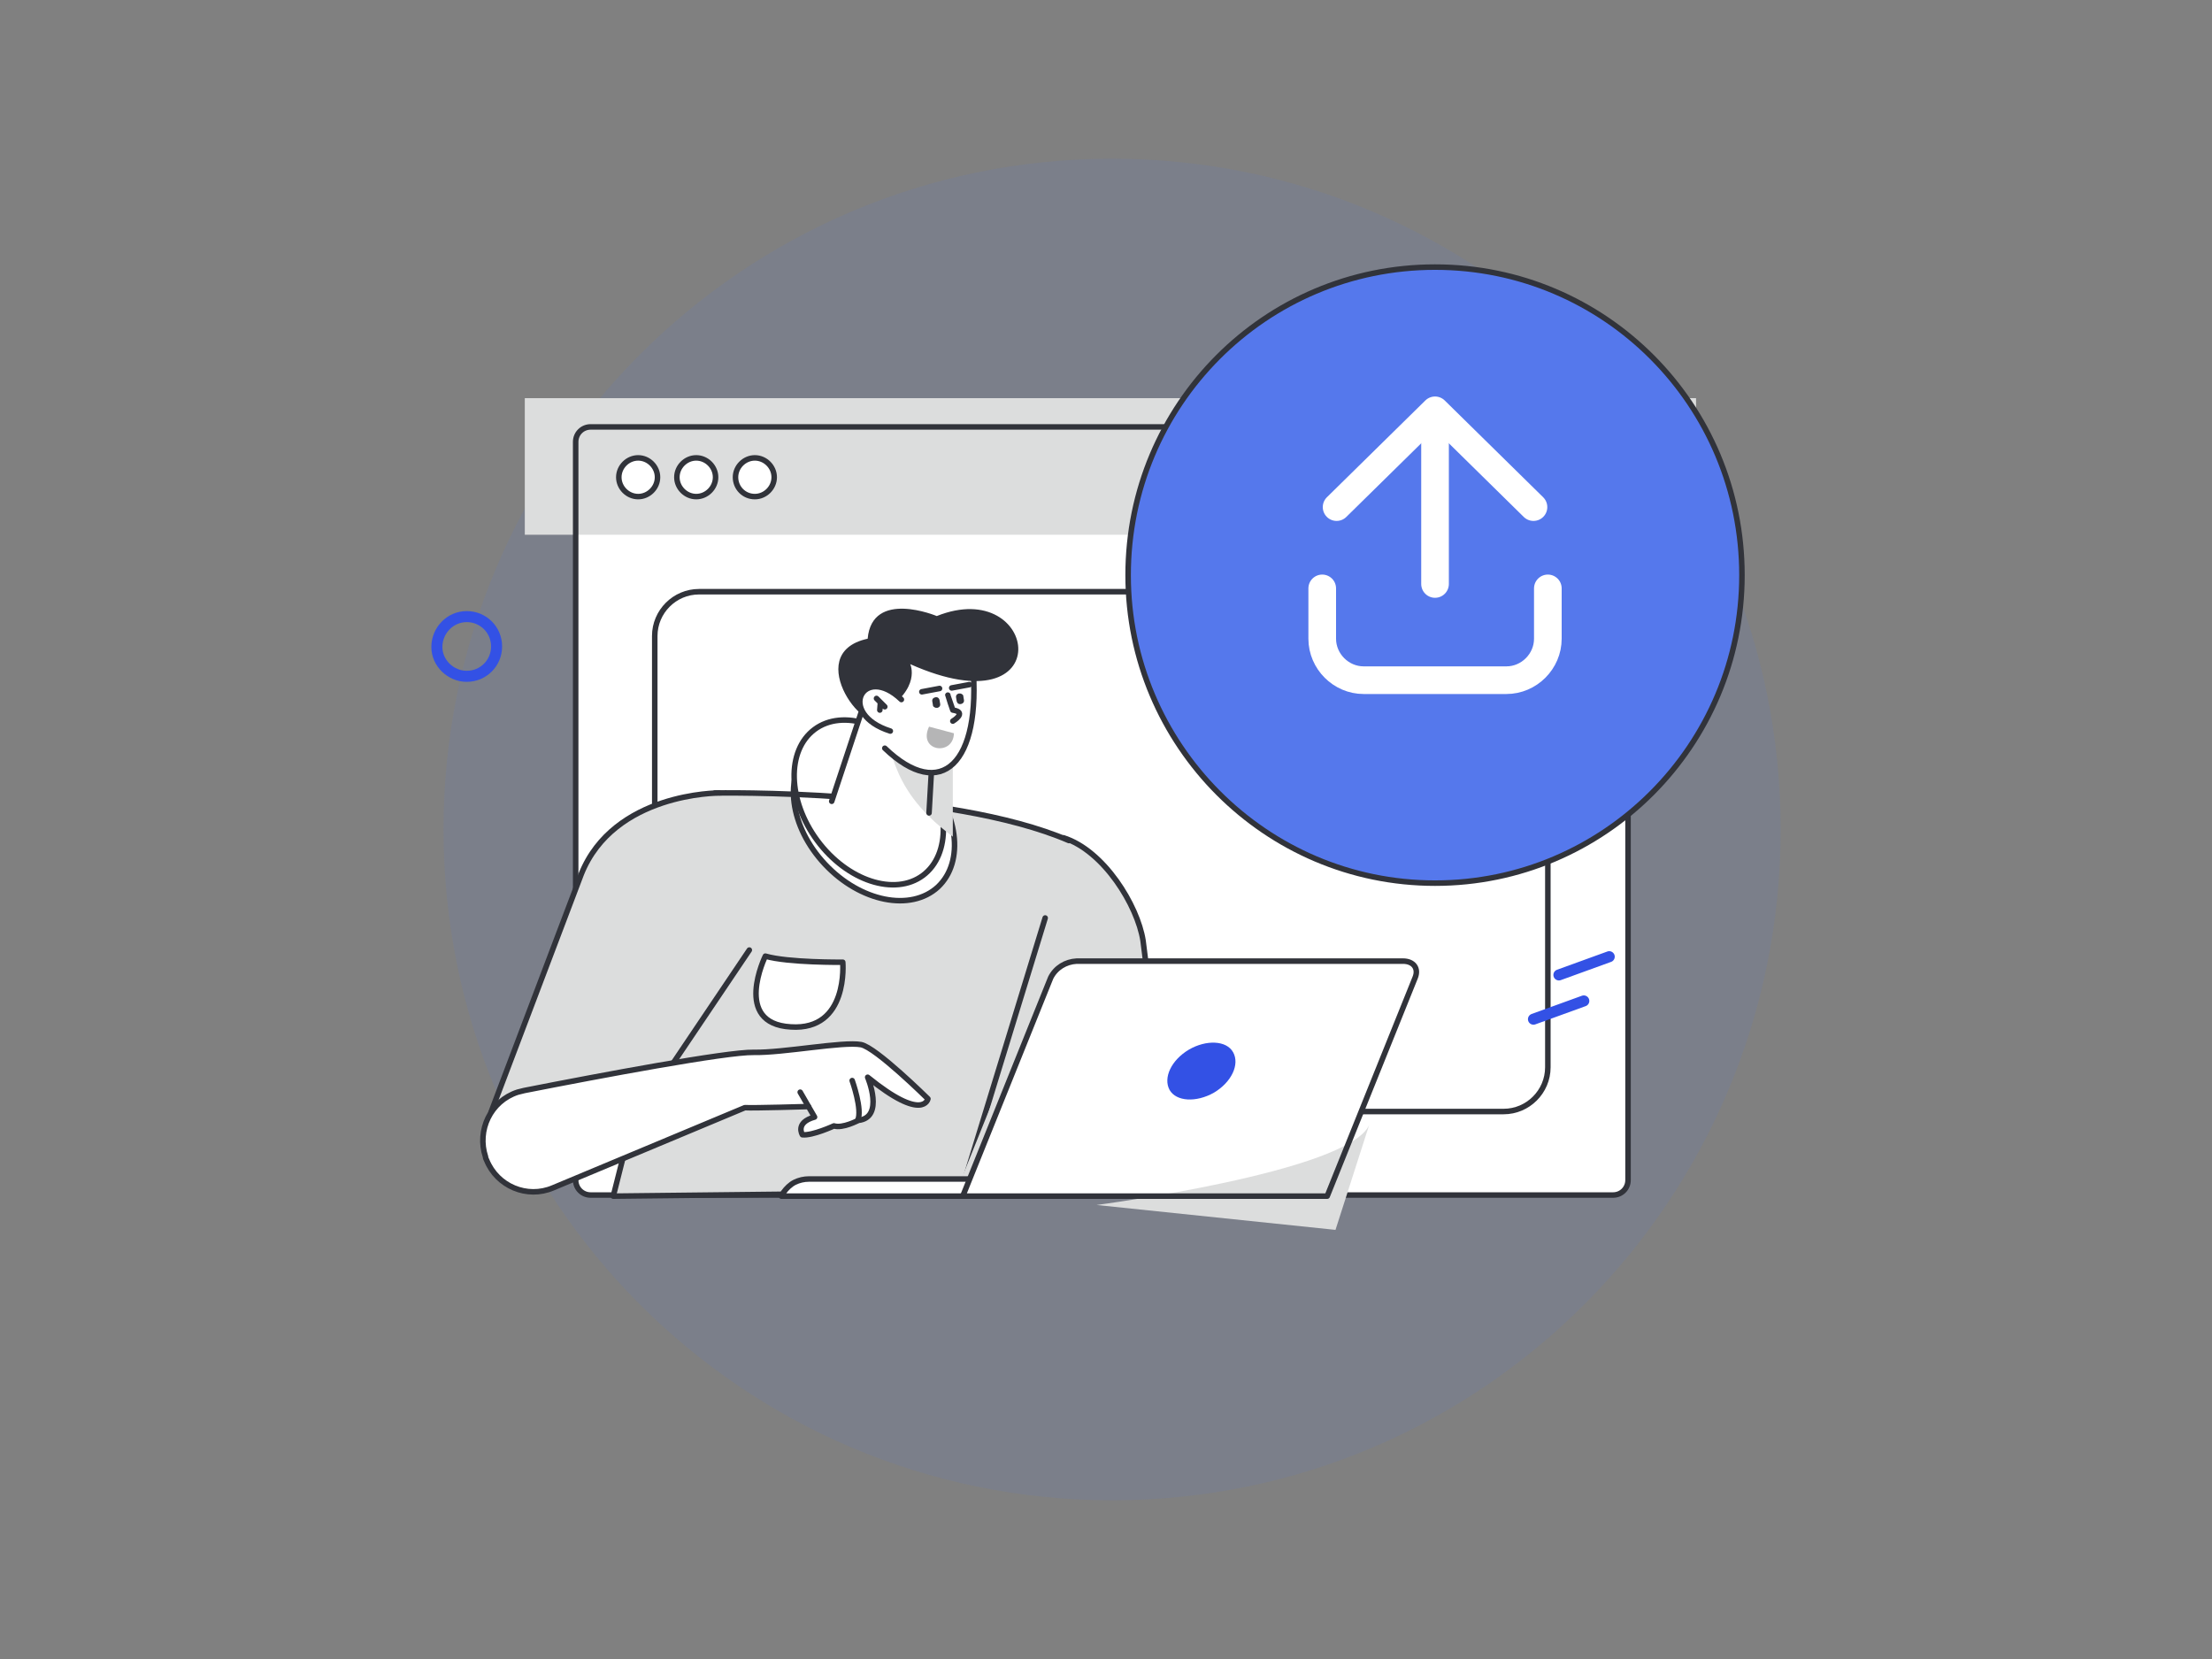 <?xml version="1.0" encoding="utf-8"?>
<!-- Generator: Adobe Illustrator 28.0.0, SVG Export Plug-In . SVG Version: 6.00 Build 0)  -->
<svg version="1.1" id="图层_1" xmlns="http://www.w3.org/2000/svg" xmlns:xlink="http://www.w3.org/1999/xlink" x="0px" y="0px"
	 viewBox="0 0 400 300" style="enable-background:new 0 0 400 300;" xml:space="preserve">
<rect x="0" y="0" width="400" height="300" fill="#808080" stroke="none"/>
<style type="text/css">
	.st0{opacity:0.1;fill:#5578EC;enable-background:new    ;}
	.st1{fill:#FFFFFF;}
	.st2{fill:#DCDDDD;}
	.st3{fill:none;stroke:#31333A;stroke-width:0.998;stroke-linecap:round;stroke-linejoin:round;}
	.st4{fill:#FFFFFF;stroke:#31333A;stroke-width:0.998;stroke-linecap:round;stroke-linejoin:round;}
	.st5{fill:#31333A;}
	.st6{fill:#5578EC;stroke:#31333A;stroke-width:0.998;stroke-linecap:round;stroke-linejoin:round;}
	.st7{fill:#B5B5B6;}
	.st8{fill:#3351E5;}
	.st9{fill:none;stroke:#3351E5;stroke-width:1.996;stroke-linecap:round;stroke-linejoin:round;}
	.st10{fill:none;stroke:#FFFFFF;stroke-width:5;stroke-linecap:round;stroke-linejoin:round;}
</style>
<path class="st0" d="M201.1,271.3c66.8,0,120.9-54.3,120.9-121.3S267.8,28.7,201.1,28.7C134.3,28.7,80.2,83,80.2,150
	S134.3,271.3,201.1,271.3z"/>
<path class="st1" d="M291.6,77.2H106.8c-1.5,0-2.7,1.2-2.7,2.7c0,0,0,0,0,0v133.5c0,1.5,1.2,2.7,2.7,2.7c0,0,0,0,0,0h184.9
	c1.5,0,2.7-1.2,2.7-2.7c0,0,0,0,0,0V79.9C294.4,78.4,293.1,77.2,291.6,77.2C291.6,77.2,291.6,77.2,291.6,77.2z"/>
<path class="st2" d="M306.7,72H94.9v24.7h211.8V72L306.7,72z"/>
<path class="st3" d="M291.6,77.2H106.8c-1.5,0-2.7,1.2-2.7,2.7c0,0,0,0,0,0v133.5c0,1.5,1.2,2.7,2.7,2.7c0,0,0,0,0,0h184.9
	c1.5,0,2.7-1.2,2.7-2.7c0,0,0,0,0,0V79.9C294.4,78.4,293.1,77.2,291.6,77.2C291.6,77.2,291.6,77.2,291.6,77.2z"/>
<path class="st4" d="M115.4,89.8c1.9,0,3.5-1.6,3.5-3.5c0-1.9-1.6-3.5-3.5-3.5c-1.9,0-3.5,1.6-3.5,3.5
	C111.9,88.2,113.5,89.8,115.4,89.8z M125.9,89.8c1.9,0,3.5-1.6,3.5-3.5c0-1.9-1.6-3.5-3.5-3.5c-1.9,0-3.5,1.6-3.5,3.5
	C122.4,88.2,124,89.8,125.9,89.8C125.9,89.8,125.9,89.8,125.9,89.8z M136.5,89.8c1.9,0,3.5-1.6,3.5-3.5c0-1.9-1.6-3.5-3.5-3.5
	c-1.9,0-3.5,1.6-3.5,3.5C133,88.2,134.5,89.8,136.5,89.8z"/>
<path class="st1" d="M271.9,107H126.4c-4.4,0-8,3.6-8,8v78c0,4.4,3.6,8,8,8h0h145.5c4.4,0,8-3.6,8-8c0,0,0,0,0,0v-78
	C279.9,110.6,276.3,107,271.9,107C271.9,107,271.9,107,271.9,107z"/>
<path class="st3" d="M271.9,107H126.4c-4.4,0-8,3.6-8,8v78c0,4.4,3.6,8,8,8h0h145.5c4.4,0,8-3.6,8-8c0,0,0,0,0,0v-78
	C279.9,110.6,276.3,107,271.9,107C271.9,107,271.9,107,271.9,107z"/>
<path class="st1" d="M150.9,180.5c1.5,1.4,3.3,2.5,5.3,3.2c2,0.7,4,1,6.1,0.9"/>
<path class="st5" d="M149.8,181.6c3.4,3.1,7.9,4.8,12.5,4.6c0.8,0,1.5-0.7,1.5-1.5c0-0.8-0.7-1.5-1.5-1.5c-3.8,0.2-7.5-1.2-10.3-3.7
	c-0.6-0.6-1.5-0.6-2.1,0C149.3,180.1,149.3,181,149.8,181.6z"/>
<path class="st6" d="M259.5,159.7c30.6,0,55.5-24.9,55.5-55.7s-24.8-55.7-55.5-55.7S204,73.2,204,104
	C204,134.7,228.9,159.7,259.5,159.7z"/>
<path class="st2" d="M211.9,211.3l-5.2-41.2c-1-6.4-7.1-16.3-14.4-18.6l-18.2,26l-5.4,36.7L211.9,211.3L211.9,211.3L211.9,211.3z"/>
<path class="st3" d="M211.9,211.3l-5.2-41.2c-1-6.4-7.1-16.3-14.4-18.6l-18.2,26l-5.4,36.7L211.9,211.3L211.9,211.3L211.9,211.3z"/>
<path class="st2" d="M189,166l-15.2,49.6l-62.9,0.7l18.4-72.9c0,0,42.2-0.8,64,8.6"/>
<path class="st4" d="M169.6,160.4c4.9-4.6,3.7-13.8-2.7-20.6c-6.4-6.8-15.5-8.7-20.4-4.1s-3.7,13.8,2.7,20.6
	C155.6,163.1,164.7,164.9,169.6,160.4L169.6,160.4z"/>
<path class="st4" d="M166.9,158.3c5.1-3.8,4.9-12.8-0.5-20.1c-5.4-7.3-14-10.1-19.1-6.3c-5.1,3.8-4.9,12.8,0.5,20.1
	C153.2,159.3,161.8,162.1,166.9,158.3z"/>
<path class="st3" d="M189,166l-15.2,49.6l-62.9,0.7l18.4-72.9c0,0,42.2-0.8,64,8.6"/>
<path class="st1" d="M150.4,144.9l5.8-17.5l10.7,8.1l1.7,1l-0.6,10.5"/>
<path class="st2" d="M172.3,151.3c-13-9.7-9.9-17.2-14.5-22.3c-4.5-5.1,14.5,4.9,14.5,4.9l0,12.6"/>
<path class="st3" d="M150.4,144.9l5.8-17.5l10.7,8.1l1.7,1l-0.6,10.5"/>
<path class="st1" d="M157.8,129l0.2-5.3l6-7.6l11.9,4c1.6,17.9-5.7,25-15.9,15.2"/>
<path class="st3" d="M157.8,129l0.2-5.3l6-7.6l11.9,4c1.6,17.9-5.7,25-15.9,15.2"/>
<path class="st5" d="M159.4,128.9c7.3-4.4,5.2-8.8,5.2-8.8c27.2,12.1,23.3-16.1,4.8-8.7c0,0-11.7-4.9-12.5,4.1
	C144.4,118.2,157.7,134.8,159.4,128.9L159.4,128.9z"/>
<path class="st1" d="M163,126.5c-6.9-6.6-11.8,2.6-2,5.7C161,132.2,163,126.5,163,126.5z"/>
<path class="st3" d="M163,126.5c-6.9-6.6-11.8,2.6-2,5.7"/>
<path class="st1" d="M171.4,125.7c0,0.1,0.9,2.7,0.9,2.7c2.7,0.4,0,2,0,2"/>
<path class="st3" d="M171.4,125.7c0,0.1,0.9,2.7,0.9,2.7c2.7,0.4,0,2,0,2"/>
<path class="st5" d="M173.8,127.3c0.4-0.1,0.6-0.4,0.5-0.8l-0.1-0.6c0-0.2-0.1-0.3-0.3-0.4c-0.1-0.1-0.3-0.1-0.5-0.1
	c-0.4,0.1-0.6,0.4-0.5,0.8l0.1,0.6C173.1,127.2,173.4,127.4,173.8,127.3C173.8,127.3,173.8,127.3,173.8,127.3L173.8,127.3z"/>
<path class="st3" d="M175.3,123.8l-3.2,0.6"/>
<path class="st5" d="M169.5,128c0.4-0.1,0.6-0.4,0.5-0.8l-0.1-0.6c-0.1-0.4-0.4-0.6-0.8-0.5c0,0,0,0,0,0c-0.4,0.1-0.6,0.4-0.5,0.8
	l0.1,0.6c0,0.2,0.1,0.3,0.3,0.4C169.1,128,169.3,128,169.5,128z"/>
<path class="st3" d="M169.9,124.5l-3.2,0.6"/>
<path class="st7" d="M172.5,132.6l-4.5-1.2C165.9,135.9,172.4,136.8,172.5,132.6z"/>
<path class="st3" d="M160,127.8l-1.5-1.5 M159.1,128.4l0.1-1.3"/>
<path class="st2" d="M172.6,216.3h65.9l15.9-39.5c0.7-1.7-0.3-3-2.2-3h-59c-2,0.1-3.8,1.2-4.7,3L172.6,216.3z"/>
<path class="st4" d="M146.3,213.2h94.2l-1.6,3.1h-97.6l0.4-0.7c0.5-0.7,1.2-1.4,2-1.8C144.5,213.4,145.4,213.2,146.3,213.2
	L146.3,213.2z"/>
<path class="st1" d="M174.1,216.3h65.9l15.9-39.5c0.7-1.7-0.3-3-2.2-3h-59c-2,0.1-3.8,1.2-4.7,3L174.1,216.3L174.1,216.3z"/>
<path class="st2" d="M247.6,203.4c-3.6,8.5-49.3,14.5-49.3,14.5l43.2,4.5"/>
<path class="st3" d="M174.1,216.3h65.9l15.9-39.5c0.7-1.7-0.3-3-2.2-3h-59c-2,0.1-3.8,1.2-4.7,3L174.1,216.3L174.1,216.3z"/>
<path class="st8" d="M219.5,197.6c3.2-1.9,4.7-5.1,3.5-7.3s-4.9-2.3-8-0.5c-3.2,1.9-4.7,5.1-3.5,7.3
	C212.7,199.2,216.3,199.4,219.5,197.6z"/>
<path class="st2" d="M135.5,171.8l-20.4,30.3l-26.3-1l16.3-43c5.9-14.8,24.9-14.7,24.9-14.7"/>
<path class="st3" d="M135.5,171.8l-20.4,30.3l-26.3-1l16.3-43c5.9-14.8,24.9-14.7,24.9-14.7"/>
<path class="st1" d="M167.8,198.7c0,0-0.8,4.3-10.9-3.9c0,0,3.1,7.3-1.7,7.8c0,0-2.8,1.5-4.4,1c0,0-3.9,1.8-5.7,1.6
	c0,0-1.4-2.2,2.2-3.2l-1.1-1.9c0,0-10,0.3-11.5,0.2l-34.7,14.5c-4.7,2-10.1-0.3-12-5c-0.1-0.2-0.2-0.4-0.2-0.6
	c-1.6-4.8,0.9-10.1,5.8-11.7c0.4-0.1,0.8-0.2,1.2-0.3c13.7-2.7,36.6-7,41.5-6.9c5.4,0.1,16.1-2,19.4-1.4
	C158.4,189.4,167.8,198.7,167.8,198.7L167.8,198.7z"/>
<path class="st3" d="M167.8,198.7c0,0-0.8,4.3-10.9-3.9c0,0,3.1,7.3-1.7,7.8c0,0-2.8,1.5-4.4,1c0,0-3.9,1.8-5.7,1.6
	c0,0-1.4-2.2,2.2-3.2l-1.1-1.9c0,0-10,0.3-11.5,0.2l-34.7,14.5c-4.7,2-10.1-0.3-12-5c-0.1-0.2-0.2-0.4-0.2-0.6l0,0
	c-1.6-4.8,0.9-10.1,5.8-11.7c0.4-0.1,0.8-0.2,1.2-0.3c13.7-2.7,36.6-7,41.5-6.9c5.4,0.1,16.1-2,19.4-1.4
	C158.4,189.4,167.8,198.7,167.8,198.7L167.8,198.7z"/>
<path class="st1" d="M154.1,195.4c0,0,1.9,5.3,1,7.2L154.1,195.4z"/>
<path class="st3" d="M154.1,195.4c0,0,1.9,5.3,1,7.2 M144.7,197.5l1.5,2.6"/>
<path class="st4" d="M152.4,174c0,0-9.9,0.1-14-1.1c0,0-6,12.2,4.6,12.8C153.5,186.4,152.4,174,152.4,174L152.4,174z"/>
<path class="st9" d="M84.4,122.3c3,0,5.4-2.4,5.4-5.4c0-3-2.4-5.4-5.4-5.4S79,114,79,117C79,119.9,81.5,122.3,84.4,122.3z
	 M281.9,176.3l9.1-3.3 M277.3,184.3l9.1-3.3"/>
<polyline class="st10" points="277.3,91.7 259.5,74.2 241.7,91.7 "/>
<line class="st10" x1="259.5" y1="77.2" x2="259.5" y2="105.6"/>
<path class="st10" d="M279.9,106.4v9.1c0,4.1-3.4,7.5-7.5,7.5h-25.8c-4.1,0-7.5-3.4-7.5-7.5v-9.1"/>
</svg>
